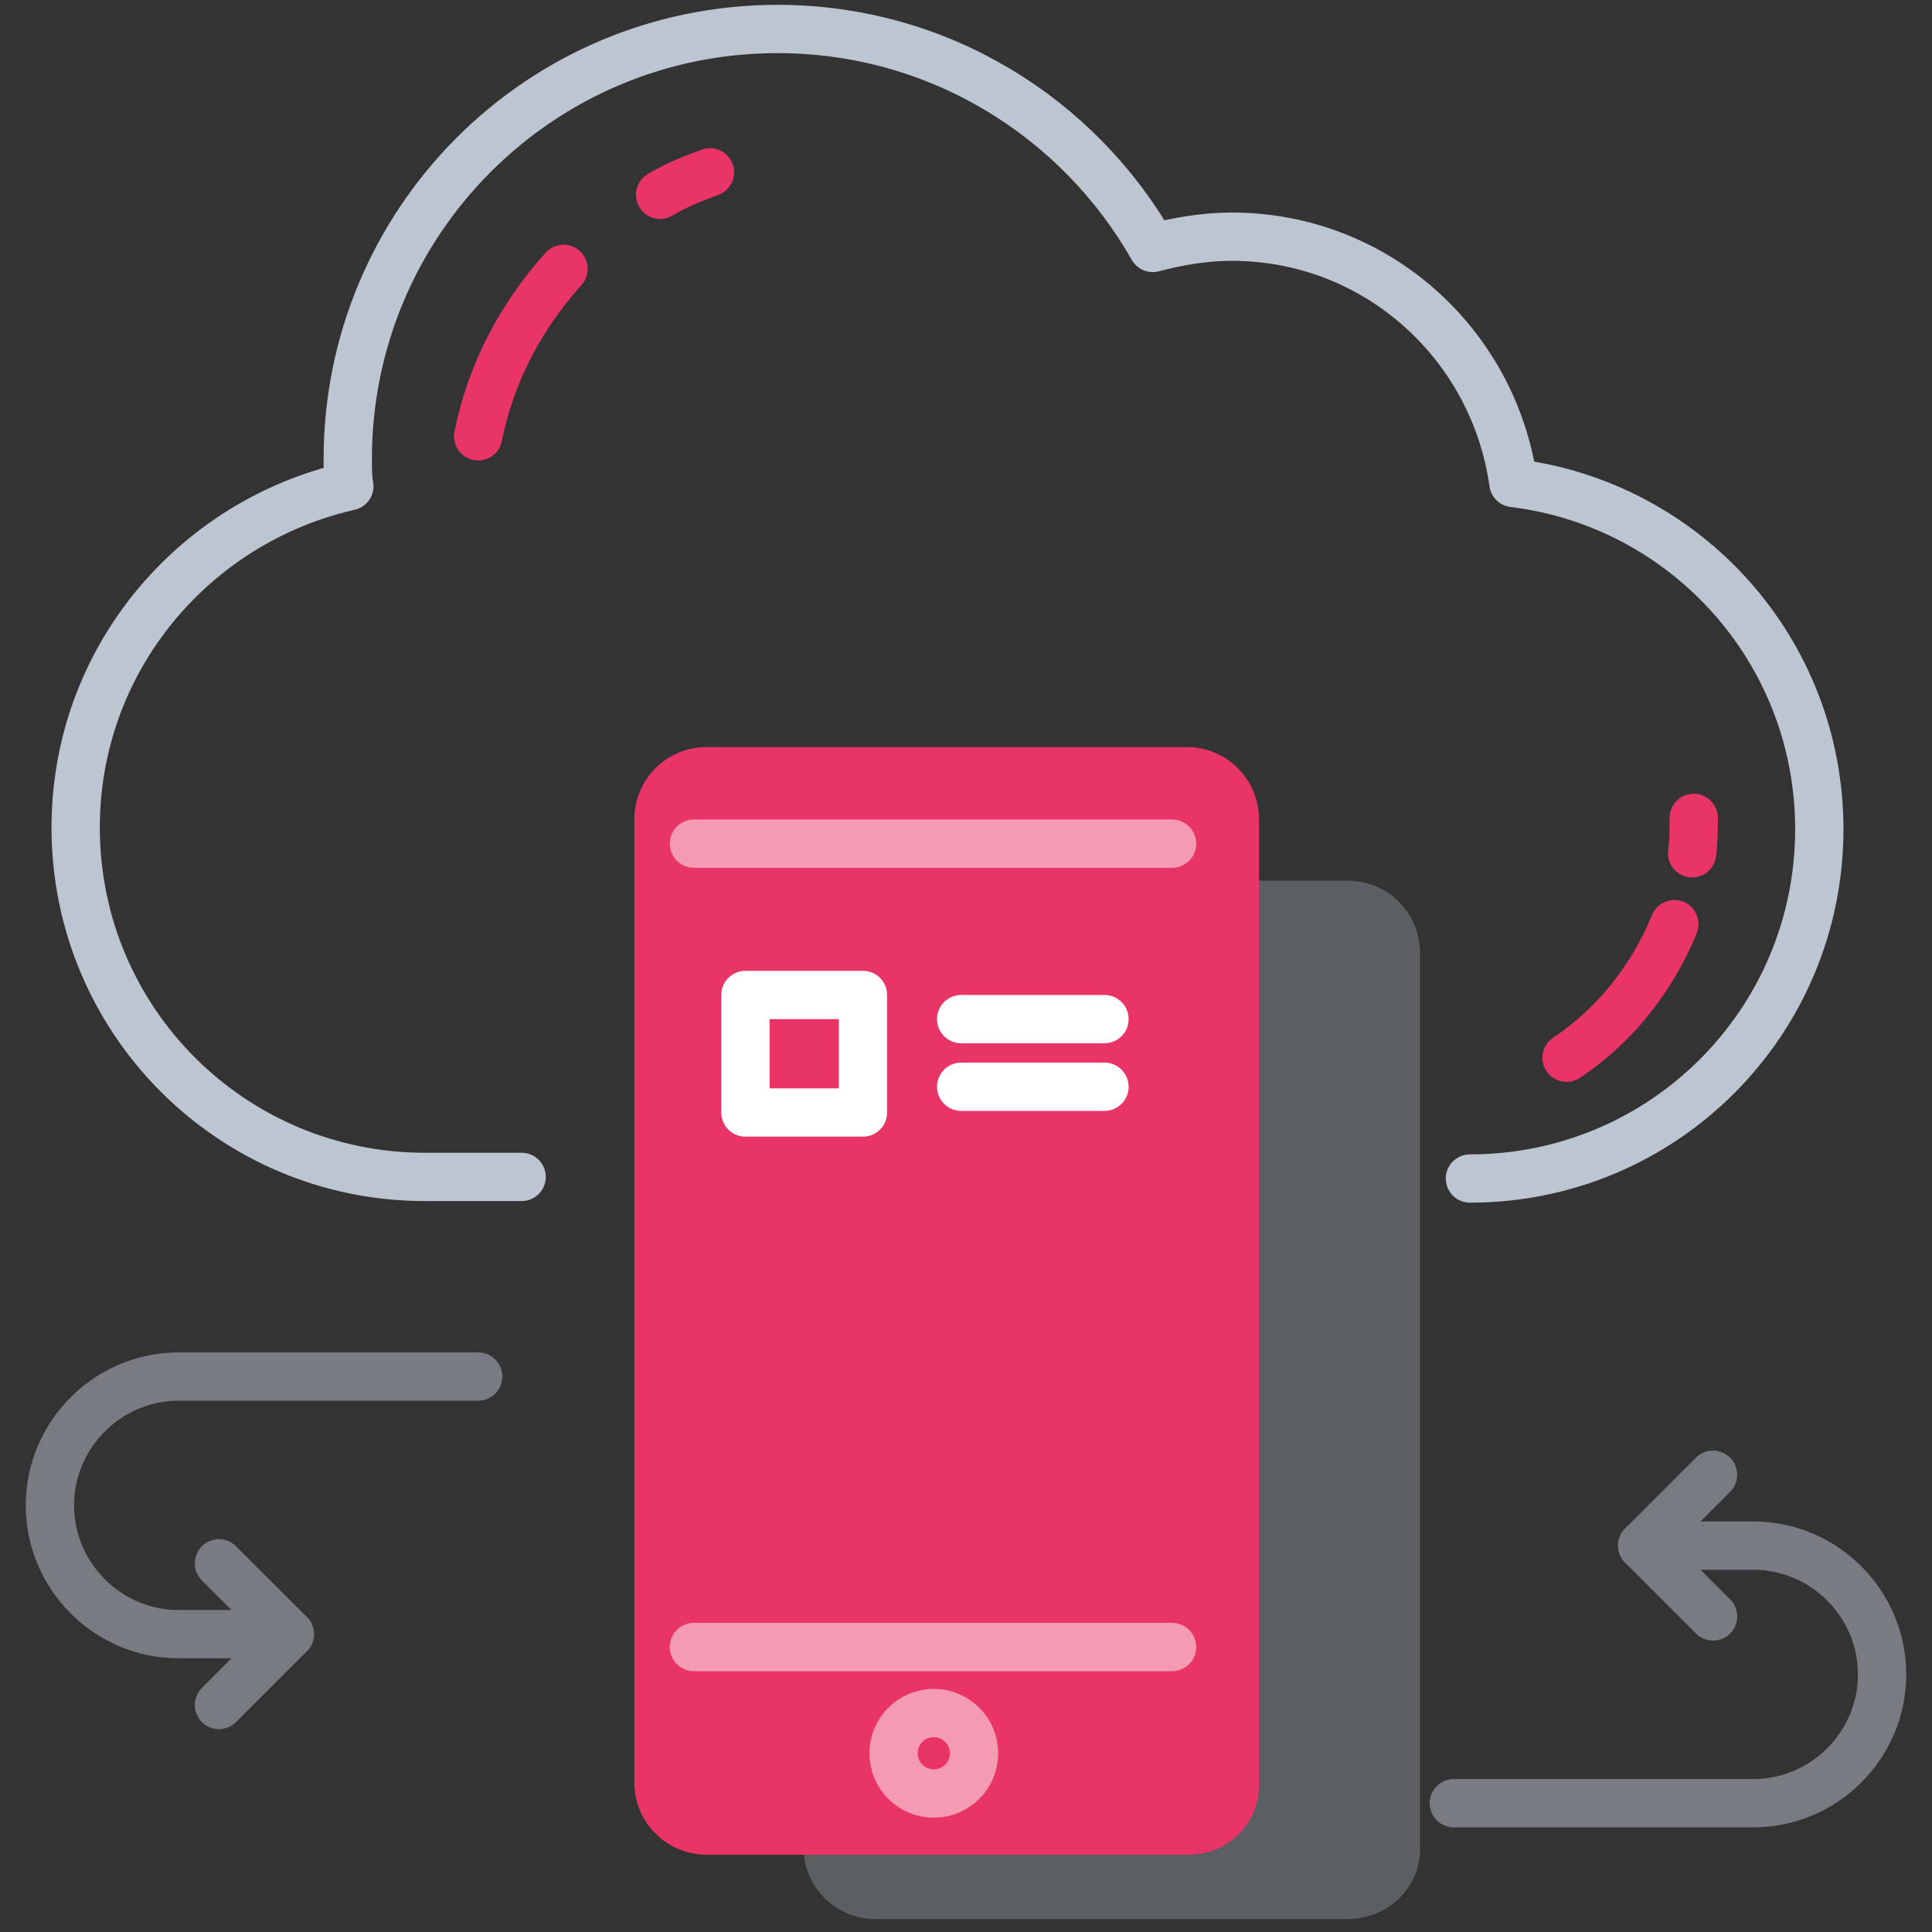 <?xml version="1.0" encoding="UTF-8" standalone="no"?>
<!DOCTYPE svg PUBLIC "-//W3C//DTD SVG 1.1//EN" "http://www.w3.org/Graphics/SVG/1.1/DTD/svg11.dtd">
<svg width="100%" height="100%" viewBox="0 0 120 120" version="1.1" xmlns="http://www.w3.org/2000/svg" xmlns:xlink="http://www.w3.org/1999/xlink" xml:space="preserve" xmlns:serif="http://www.serif.com/" style="fill-rule:evenodd;clip-rule:evenodd;stroke-linecap:round;stroke-linejoin:round;stroke-miterlimit:10;">
    <rect x="0" y="0" width="120" height="120" fill="#333333" stroke="none"/>
    <path d="M35,16.7C32.4,19.6 30.5,23.1 29.7,27.1" style="fill:none;fill-rule:nonzero;stroke:rgb(232,52,102);stroke-width:3px;"/>
    <path d="M44.1,10.7C43,11.1 42,11.5 41,12.1" style="fill:none;fill-rule:nonzero;stroke:rgb(232,52,102);stroke-width:3px;"/>
    <path d="M105.1,53C105.2,52.3 105.2,51.5 105.2,50.8" style="fill:none;fill-rule:nonzero;stroke:rgb(232,52,102);stroke-width:3px;"/>
    <path d="M97.3,65.7C100.3,63.7 102.6,60.8 104,57.4" style="fill:none;fill-rule:nonzero;stroke:rgb(232,52,102);stroke-width:3px;"/>
    <path d="M91.3,73.2C103.3,73.2 113,63.5 113,51.5C113,40.4 104.7,31.3 94,30C92.8,21.4 85.5,14.7 76.5,14.7C74.8,14.7 73.1,15 71.6,15.4C67,7.3 58.3,1.8 48.3,1.8C33.5,1.8 21.6,13.8 21.6,28.5C21.6,29.1 21.6,29.7 21.7,30.2C12,32.4 4.7,41 4.7,51.4C4.7,63.4 14.4,73.1 26.4,73.1L32.4,73.1" style="fill:none;fill-rule:nonzero;stroke:rgb(189,197,209);stroke-width:3px;"/>
    <g opacity="0.5">
        <path d="M18,101.5L11.1,101.5C6.7,101.5 3.1,97.9 3.1,93.5C3.1,89.1 6.7,85.5 11.1,85.5L29.7,85.5" style="fill:none;fill-rule:nonzero;stroke:rgb(189,197,209);stroke-width:3px;"/>
        <path d="M13.6,97.1L18,101.5L13.6,105.9" style="fill:none;fill-rule:nonzero;stroke:rgb(189,197,209);stroke-width:3px;"/>
        <path d="M102,96L108.9,96C113.3,96 116.9,99.6 116.9,104C116.9,108.4 113.3,112 108.9,112L90.3,112" style="fill:none;fill-rule:nonzero;stroke:rgb(189,197,209);stroke-width:3px;"/>
        <path d="M106.4,100.4L102,96L106.4,91.6" style="fill:none;fill-rule:nonzero;stroke:rgb(189,197,209);stroke-width:3px;"/>
    </g>
    <g>
        <path d="M83.7,119.2L54.4,119.2C51.9,119.2 49.9,117.2 49.9,114.7L49.9,59.2C49.9,56.7 51.9,54.7 54.4,54.7L83.7,54.7C86.2,54.7 88.2,56.7 88.2,59.2L88.2,114.7C88.3,117.2 86.2,119.2 83.7,119.2Z" style="fill:rgb(189,197,209);fill-opacity:0.3;fill-rule:nonzero;"/>
        <path d="M73.8,115.2L43.9,115.2C41.4,115.2 39.4,113.2 39.4,110.7L39.4,50.9C39.4,48.4 41.4,46.4 43.9,46.4L73.7,46.4C76.2,46.4 78.2,48.4 78.2,50.9L78.2,110.7C78.3,113.2 76.3,115.2 73.8,115.2Z" style="fill:rgb(232,52,102);fill-rule:nonzero;"/>
        <g>
            <g>
                <path d="M59.7,63.3L68.6,63.3" style="fill:none;fill-rule:nonzero;stroke:white;stroke-width:3px;"/>
                <path d="M59.7,67.5L68.6,67.5" style="fill:none;fill-rule:nonzero;stroke:white;stroke-width:3px;"/>
            </g>
            <rect x="46.3" y="61.8" width="7.3" height="7.3" style="fill:none;stroke:white;stroke-width:3px;"/>
        </g>
        <circle cx="58" cy="108.9" r="2.5" style="fill:none;stroke:white;stroke-opacity:0.5;stroke-width:3px;"/>
        <path d="M43.1,52.4L72.8,52.4" style="fill:none;fill-rule:nonzero;stroke:white;stroke-opacity:0.5;stroke-width:3px;"/>
        <path d="M72.8,102.3L43.1,102.3" style="fill:none;fill-rule:nonzero;stroke:white;stroke-opacity:0.5;stroke-width:3px;"/>
    </g>
</svg>
